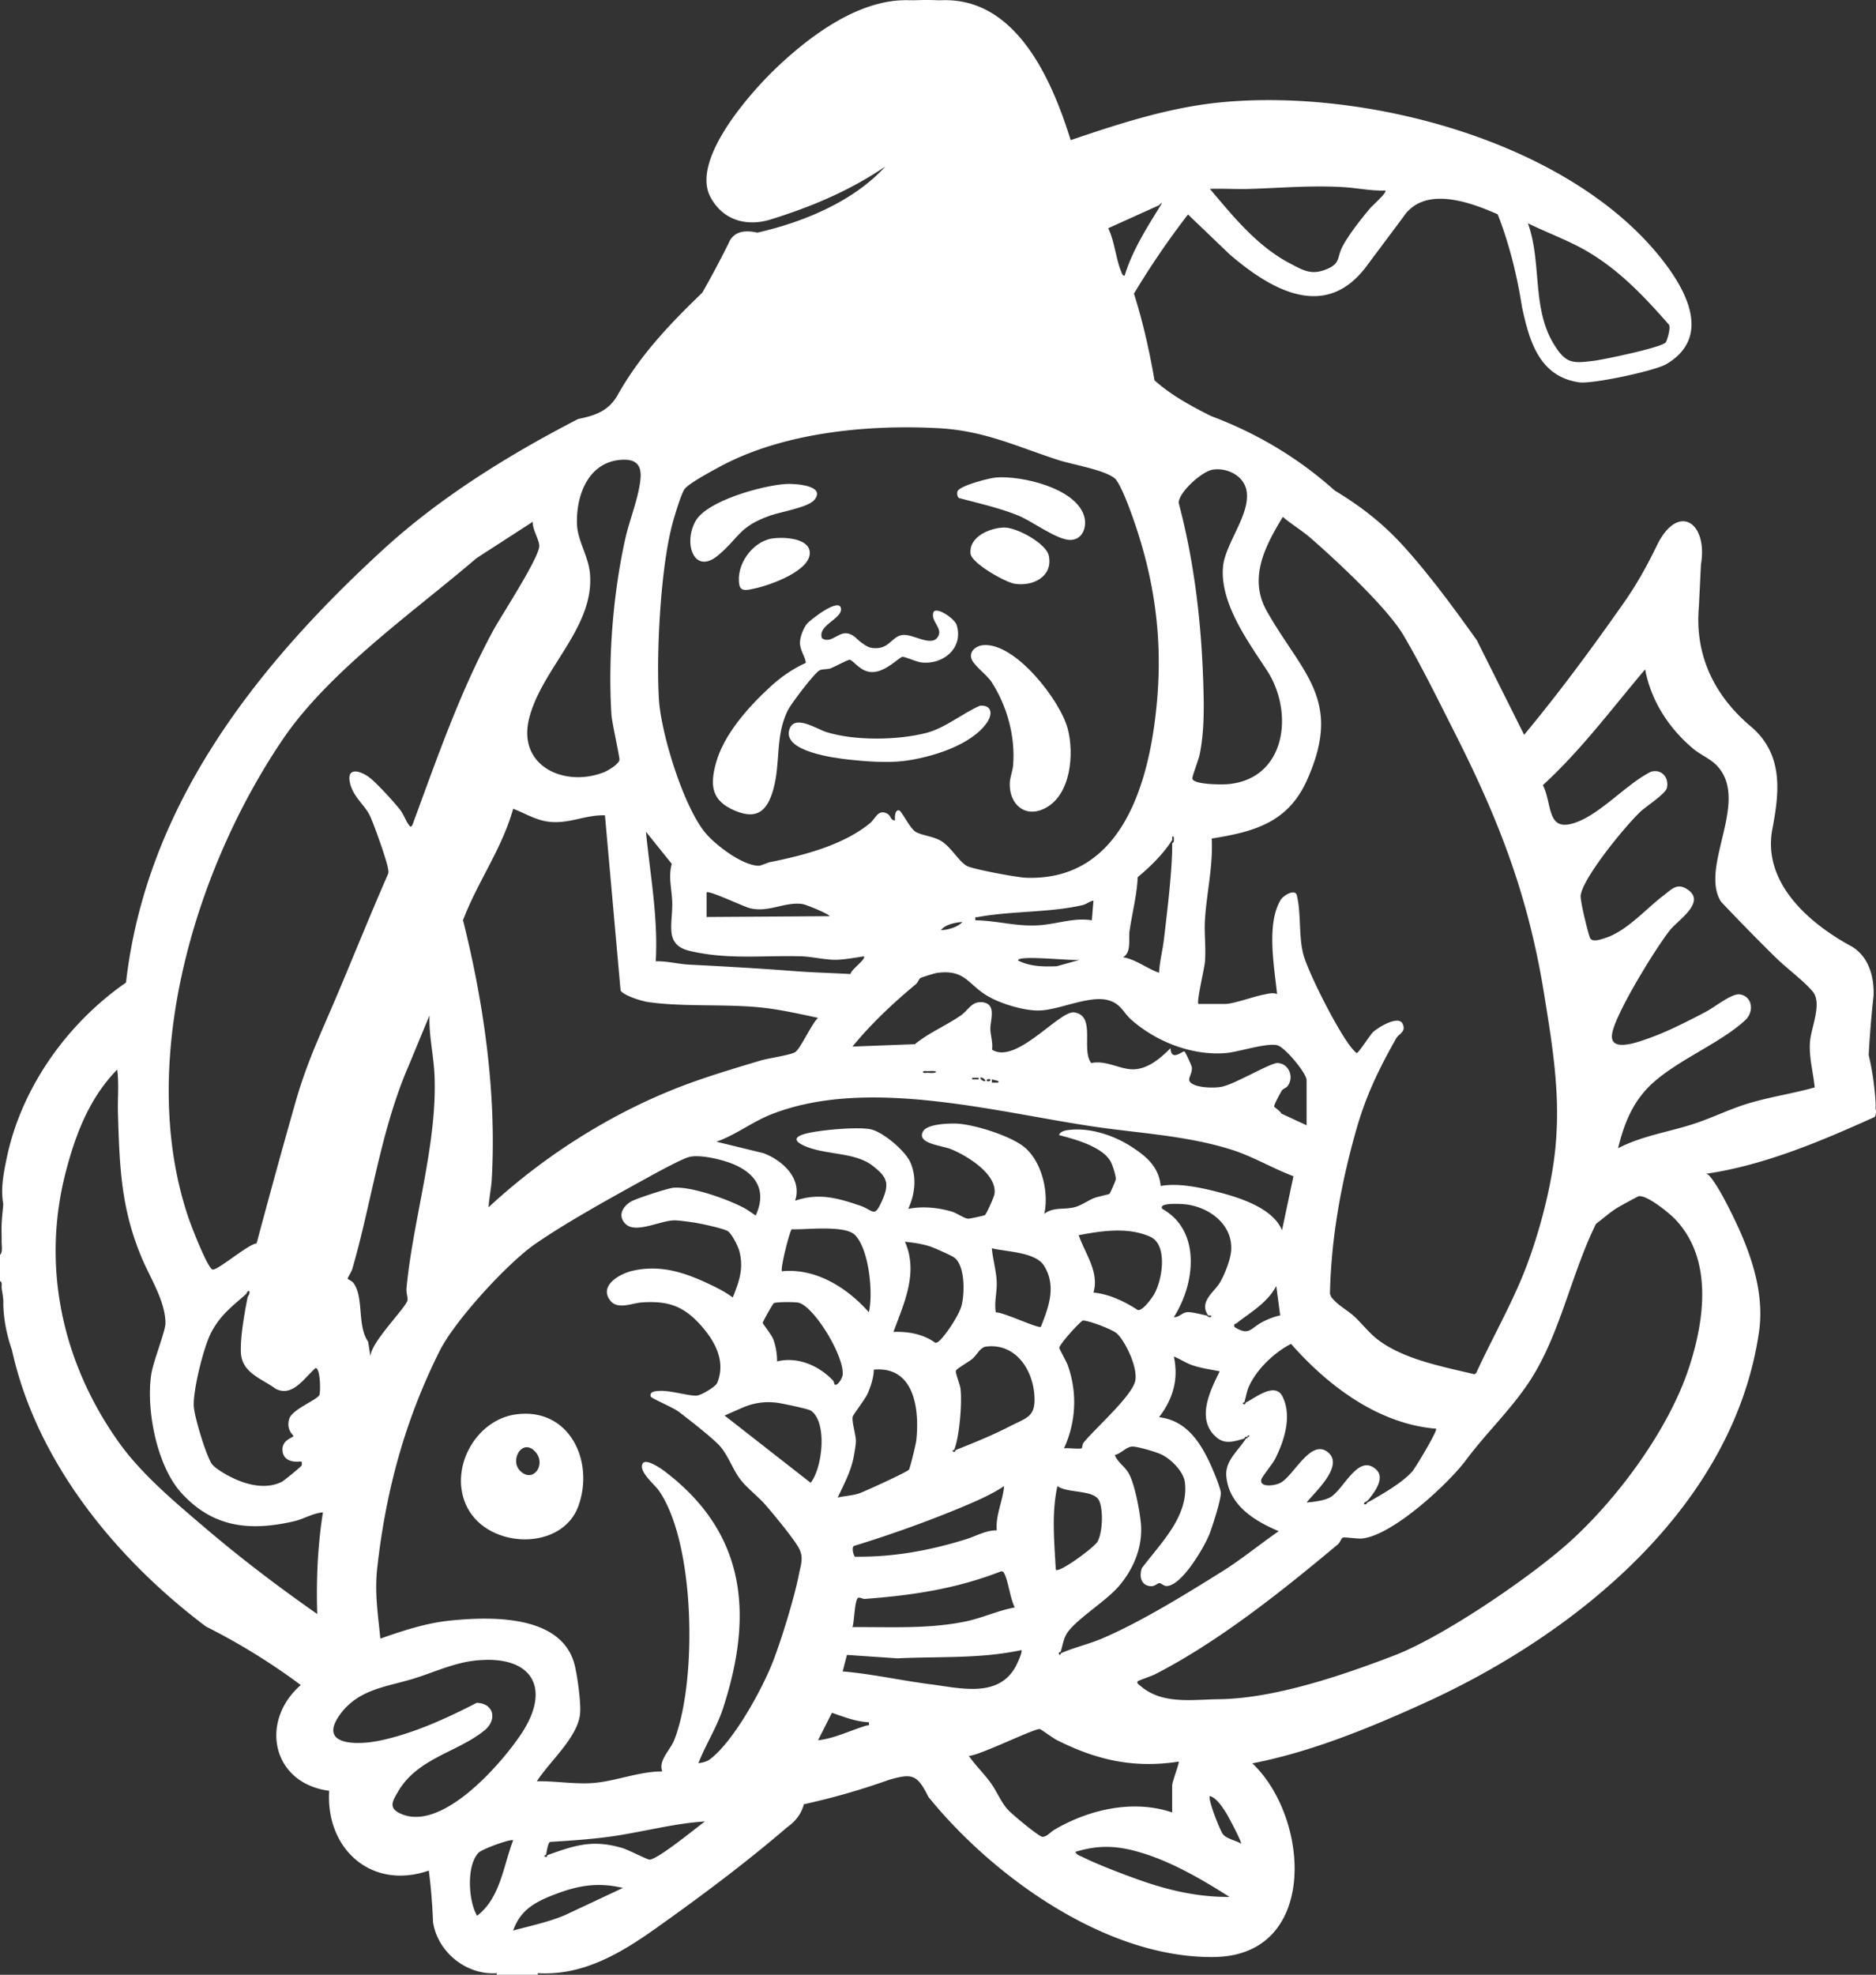 <svg id="_レイヤー_1" xmlns="http://www.w3.org/2000/svg" width="459.735" height="483.779" viewBox="0 0 344.801 362.835"><rect x="0" y="0" width="344.801" height="362.835" fill="#333333" stroke="none"/><defs><style>.cls-1{fill:#fff}</style></defs><path class="cls-1" d="M344.702 203.738c.056-.396.04-1.095 0-1.507a51.217 51.217 0 0 0-1.242-8.397c.195-3.63.493-7.258.895-10.885.127-3.512-.88-7.14-3.98-9.032-7.66-4.12-16.283-11.481-14.691-21.218 1.335-6.911 2.194-13.797-3.59-18.972-6.852-5.653-10.632-13.127-9.849-22.193l.386-7.833c1.303-7.743-4.186-11.376-8.034-3.613-1.85 3.814-3.738 7.24-6.216 10.766-5.849 8.32-11.79 16.382-18.25 24.157l-8.692-17.378c-4.04-5.655-8.307-11.484-12.923-16.676-4.059-4.565-8.069-7.726-13.202-10.834-6.591-5.908-14.164-10.467-22.72-13.679-3.744-1.872-7.385-3.865-10.403-6.568-.895-5.29-2.222-11.126-3.776-15.918 3.05-5.079 6.361-9.93 9.935-14.553l7.694 7.367c7.804 6.69 17.765 12.263 25.276 1.923l6.59-8.819c3.878-5.847 12.272-2.743 17.36-.504 2.085 5.29 3.552 11.189 4.457 16.966 1.346 6.333 3.194 12.876 10.541 13.908 2.417.34 13.895-2.096 16.02-3.357 8.704-5.17 3.256-14.308-1.56-20.142-17.31-20.964-53.652-30.433-80.043-27.973-9.624.897-18.815 3.888-27.897 6.972-3.443-11.06-10.019-26.316-23.834-25.7-.2-.012-.403.008-.603 0a48.782 48.782 0 0 0-4.218 0c-.3.014-.605-.02-.904 0-8.997-.363-17.927 6.201-24.263 12.154-4.67 4.388-16.125 17.057-12.381 24.025 2.31 4.3 6.697 5.458 11.105 4.085 7.445-2.32 14.512-5.275 21.028-9.716-5.918 6.493-15.17 10.25-23.525 12.149-2.752-.631-4.52.038-5.306 2.008a181.12 181.12 0 0 1-4.807 9.02c-5.896 5.686-11.259 11.27-15.416 18.555-1.686 3.175-4.232 4.007-7.41 4.66-12.606 6.503-25.304 14.326-35.862 24.01-23.53 21.583-43.542 47.175-47.234 79.534-10.708 7.416-19.2 19.206-21.914 32.2-.577 2.761-1.17 5.725-.641 8.484-.09 1.12-.258 2.608-.302 3.616-.047 1.097.01 2.215 0 3.315-.006.754.236 1.91-.301 2.41v4.821c.474.214.263.817.301 1.206.1 1.008.375 1.988.302 3.013.07 2.795.602 5.613 1.597 8.456 4.52 20.6 19.162 38.386 35.652 50.793a117.595 117.595 0 0 1 17.427 10.747c-7.65 6.691-5.29 18.076 5.227 19.433-.673 10.686 7.768 18.312 18.306 14.66.397 3.032.654 6.167.773 9.406.797 5.57 6.17 9.853 11.713 9.443v.302h7.533v-.302c8.225.502 15.141-3.58 21.593-8.154 8.311-5.893 16.717-12.171 24.3-18.695 1.576-1.11 2.583-2.504 3.022-4.184a128.4 128.4 0 0 0 15.694-4.504c4.151-1.17 5.11-1.07 7.199 3.156 11.974 14.776 32.94 29.77 52.648 29.409 19.11-.35 17.448-25.61 6.885-35.581 10.828-2.088 21.64-6.533 31.767-11.144 27.94-12.722 56.722-36.11 61.361-68.136.907-6.26-.896-12.54-3.388-18.237-1.093-2.498-4.098-8.776-5.83-10.523a.916.916 0 0 0-.617-.263c10.805-1.552 21.41-6.084 31.106-10.459.192-.316.335-1.182.131-1.48zm-53.13-157.642c6.017 3.488 10.584 8.332 15.13 13.51.463.426-.288 2.96-.54 3.293-.714.944-11.403 3.164-13.185 3.387-3.957.496-5.168.57-7.39-3.055-4.081-6.659-2.175-15.032-4.76-22.206 3.494 1.727 7.379 3.12 10.745 5.07zM229.764 34.71c5.807-.188 11.335-.675 17.175-.326 2.537.151 5.106.722 7.67.616.385.346-2.36 2.77-2.703 3.17-1.622 1.895-4.066 5-5.185 7.17-1.062 2.058-.275 3.089-3.05 4.182-2.702 1.066-4.18.13-6.544-1.108-6.072-3.178-10.429-8.592-14.758-13.714 2.457-.077 4.937.09 7.395.01zm6.013 60.257c1.624 1.398 3.518 2.496 5.13 3.904 4.734 4.132 14.034 12.746 17.069 17.884 3.197 5.414 6.567 12.285 9.446 17.974 8.125 16.055 13.467 29.883 16.365 47.816 1.689 10.45 3.251 19.803 1.854 30.38-.947 7.175-3.41 16.023-6.27 22.655-2.435 5.645-5.482 11.088-8.05 16.678l-.315.24c-5.808-1.4-13.282-2.761-18.047-6.582-1.405-1.127-2.708-2.816-4.07-4.065-1.287-1.178-3.126-2.079-4.252-3.608l-.199-.536c.226-10.253 2.038-20.29 4.834-30.117 1.802-6.336 4.128-11.113 7.322-16.784.498-.885 1.937-1.232 1.182-2.738-.786-1.57-4.504.712-5.394 1.54-.595.553-2.675 3.88-3.045 3.878a8.26 8.26 0 0 1-.607-.592c-2.423-2.6-8.316-14.17-9.2-17.617-.862-3.363-.364-7.532-1.186-10.801-.302-1.202-2.421-.029-2.974.887-2.663 4.409-1.137 12.409-.65 17.283-.75-.33-1.652-.055-2.463.097-1.807.34-5.579 1.71-7.025 1.71h-4.972c-.368-.373 1.105-6.557 1.2-7.688.215-2.521-.155-5.277.008-7.827.317-4.952 1.51-9.877 1.244-14.875 7.838-1.235 14.01-2.962 17.489-10.686 6.666-14.796-.782-19.504-7.337-31.039-3.477-6.118-.342-11.995 2.913-17.371zm17.18 175.056c-3.316-3.129-6 3.723-8.482 5.087-1.081.595-3.091.862-4.328.941 1.591-1.982 7.129-6.92 3.772-9.342-3.067-2.214-6.046 4.248-8.488 5.685-1.03.606-4.005.976-3.603-.574.14-.541 2.058-2.815 2.55-3.794 1.687-3.354 3.14-7.892 1.32-11.477-1.39-2.734-5.147.404-6.7 1.125-.085.04-.094.492-.448.304l-.153-.155c.112-.194.295-.133.3-.149.327-1.06.426-2.038.94-3.127 1.469-3.103 4.62-6.076 7.652-7.635 6.8 7.738 16.072 14.726 26.66 15.585.342.291-3.785 7.173-4.364 7.836-1.78 2.035-5.306 4.065-7.687 5.42-.208.119-.394.197-.603.302-.086.043-.041.466-.602.298-.025-.366.453-.438.602-.6.095-.103.215-.194.302-.301 1.108-1.377 2.98-3.902 1.36-5.43zm-106.131-30.665c2.964.854 8.488 10.075 8.04 13.32-.075.54-.927 2.085-1.492 1.68-.033-.024-.063-.494-.3-.744-2.556-2.7-6.505-4.428-10.25-3.474.011-1.312-.22-2.77-.671-4-.34-.925-1.954-2.895-1.967-3.077-.015-.207 1.853-3.515 2.03-3.622.421-.257 4.028-.25 4.61-.083zm-1.302-13.502c2.642.111 9.767-.827 11.63 1.065 2.577 2.62 3.37 10.7 2.539 14.18-3.95-4.476-9.721-8.153-15.968-7.531-.365-.37 1.416-7.453 1.8-7.714zm11.378 41.83c.14-.745.407-2.24.409-2.931.002-1.064-.791-3.657-.584-4.45.13-.493 2.25-3.16 2.726-4.23.583-1.31 1.136-2.998 1.149-4.426 7.515-.698 8.434 7.378 7.8 13.074-.07.623-1.129 4.985-1.335 5.294-.282.423-8.202 4.046-9.187 4.372-1.289.425-2.604.446-3.907.76 1.122-2.423 2.424-4.796 2.929-7.463zm9.424-39.54c1.57.173 3.178.387 4.68.891.78.262 3.753 1.582 4.34 1.988 2.092 1.444 1.992 6.9 1.308 9.106-.509 1.64-2.82 5.188-4.09 6.303-.19.166-.407.27-.66.282-2.213-1.616-4.986-2.1-7.687-2 1.967-5.348 4.606-10.903 2.11-16.57zm16.875 53.033c-1.964-.05-3.799 1.057-5.728 1.654-6.698 2.071-13.236 3.259-20.303 3.184-.265-.073-.72-1.752-.195-1.986 6.903-2.115 14.138-4.713 20.79-7.534 2.346-.995 4.655-2.05 6.791-3.454-.236 2.738-1.596 5.335-1.355 8.136zm-25.426 12.374c.334-.09.811.244 1.167.217 8.753-.649 16.8-1.853 25.03-5.057.427-.04.513.189.671.512.692 1.408 1.044 4.512 1.87 6.111-3.089.567-5.957 1.937-9.03 2.575-6.836 1.418-13.85.992-20.799 1.042.345-.896.374-5.206 1.09-5.4zm27.64-31.402c-3.063 1.578-6.54 2.985-9.75 4.261-.081.033-.105.508-.448.305l-.153-.154c.118-.213.294-.135.3-.15.992-2.437 1.483-8.642 1.173-11.268-.096-.815-.973-2.852-.842-3.299.112-.378 2.422-1.674 2.987-2.154.9-.763 1.486-2.148 2.538-2.28 5.24-.66 8.441 3.914 8.87 8.64.393 4.31-1.251 4.338-4.674 6.1zm-2.387-21.03c-.325-1.89.236-3.611.166-5.592-.07-1.987-.728-4.187-.898-6.178 2.721.664 8.03.678 9.596 3.207 2.307 3.725.871 7.545-.585 11.228-.485.344-6.95-2.734-8.28-2.664zm8.912-18.099c.88-4.014-.483-9.741-3.777-12.347-2.572-2.035-9.36-4.194-12.637-4.244-1.501-.022-5.098.126-5.85 1.413-1.322 2.266 3.368 2.596 5.08 3.281 2.883 1.153 8.606 4.596 8.018 8.287-.086.536-1.462 3.635-1.753 3.844-.127.093-2.818.676-3.08.658-.726-.049-2.03-1.004-2.938-1.283-2.46-.758-5.55-1.068-8.075-.516 1.227-2.697 1.596-5.628.45-8.433-.884-2.165-5.063-5.718-7.363-6.195-2.432-.505-9.663.145-12.134.858-2.813.81-1.057 1.831.673 2.467 3.659 1.345 8.737.996 11.752 3.314 2.706 2.08 3.245 3.233 1.854 6.389-1.503 3.409-1.542 1.858-4.109.988-4.146-1.405-7.58-2.371-11.914-.894 1.351-4.082-2.338-7.461-5.864-8.747l-8.597-2.094c3.486-1.208 6.548-3.614 9.946-4.97 17.658-7.05 41.379-.46 59.547 2.212 8.446 1.242 16.766 1.61 25.046 4.181 3.991 1.24 7.61 3.447 11.515 4.92l-2.1 9.922c-1.662-4.024-7.583-5.929-11.565-6.967-3.27-.852-7.434-1.766-10.732-1.164-.352-3.497-2.565-5.39-5.327-7.183-3.36-2.18-7.933-3.695-11.983-3.045-.52.083-1.206.325-1.374.882 2.91.746 8.203 2.182 9.575 5.041.286.598.925 2.499.844 3.11-.039.29-1.03 2.55-1.147 2.633-.21.148-2.257.53-2.94.825-1.065.46-2.179 1.244-3.253 1.568-2.084.629-4.058-.068-5.788 1.29zM85.1 169.07c2.66-7.026 7.187-13.158 9.216-20.474 2.294.869 4.243 2.166 6.777 2.408 3.65.349 6.493-1.308 10.093-1.204l2.878 32.226c.79.98 3.866 1.913 5.138 2.093 6.27.892 13.702.343 20.152.94 3.675.341 7.4 1.181 10.999 1.953-1.162 1.035-3.255 5.747-4.23 6.316-.93.544-4.853 1.088-6.313 1.522-3.886 1.153-8.096 2.423-11.908 3.76-13.93 4.882-27.329 13.195-38.108 23.207.112-1.697.503-3.604.597-5.276.882-15.717-1.468-32.246-5.29-47.47zm96.587 14.032c2.415 1.37 6.71 2.677 9.488 2.555 3.651-.16 9.023-2.804 12.459-1.902 2.375.624 2.824 2.303 4.26 3.573 4.61 4.076 11.127 6.635 17.333 6.16 2.426-.185 7.588-1.958 9.574-1.427 1.365.365 5.346 5.123 5.346 6.404v8.286l-4.641-2.151c-.125-.402-1.307-1.18-1.323-1.297-.042-.307 1.155-2.55 1.436-2.957.241-.348.767-.433 1.057-.825 1.193-1.615.252-4.076-1.82-4.21-1.325-.085-7.903 3.914-10.364 4.373-1.35.252-4.834.23-5.77-.9-.527-.636.488-1.524.329-2.706-.042-.311-1.202-2.855-1.36-2.889-.442-.095-2.406 1.917-2.557-.6-1.993 2-4.569 4.21-7.603 3.839-2.253-.276-4.5-1.619-6.96-1.113-1.929-2.438.94-8.712-3.133-9.304-2.724-.395-10.655 9.665-15.11 6.847.195-1.246-.279-2.658-.305-3.767-.038-1.657 1.291-4.837-1.694-4.959-1.78-.073-2.397 1.487-3.66 2.379-2.666 1.88-5.952 3.224-8.519 5.342l-11.467.432c3.443-4.212 7.439-7.95 11.618-11.432.392-.326.596-.966.825-1.13.235-.169 2.684-.913 3.1-.97 5.242-.71 5.67 2.199 9.46 4.35zm-8.733-12.211c.786-1.053 2.653-1.397 3.917-1.5-.77.948-2.69 1.48-3.917 1.5zm17.942-.887c-4.131.253-7.585-.851-11.613-.92-.069-.789-.04-.499.452-.59 6.084-1.137 13.345-.808 19.208-2.194.839-.199 1.26-.695 2.031-.828l-.3 3.614c-3.246-.544-6.529.72-9.778.918zm7.668 6.317l-4.357 1.213c-2.456.083-4.866.075-7.095-1.066-.025-1.095 10.413.192 11.452-.147zm-15.066 22.593l-1.202.001.001-.6 1.201.304v.295zm-2.106-.302c-.204-.104.176-.511.6-.295.204.105-.177.512-.6.295zm-.303 0c-.377.201-1.05-.482-.904-.596.378-.201 1.05.482.904.596zm-1.207-.596v.295h-1.202v-.295h1.202zm-7.83-1.058c-.302.273-1.094.177-1.509.15-.283-.017-.907.131-.907-.15.083-.297.63-.133.907-.15.325-.021 1.51-.108 1.51.15zm63.243 44.718c-1.078.232-2.215.667-3.192 1.175-2.304 1.197-2.501 2.675-5.213.958-.174-.692.134-.493.38-.685 2.651-2.07 5.657-3.736 7.304-6.842l.721 5.394zm-13.227.028l.6.003-.156.304c-.478.024-.64-.284-.745-.307-.895-.19-2.678-.658-3.463-.622-1.11.052-1.502.98-2.564.92 3.9-6.042 5.095-15.852-2.107-19.89-.847-1.2 3.465-.91 4.027-.859 4.573.422 9.157 3.82 8.593 8.819-.178 1.577-1.265 4.358-2.125 5.707-1.124 1.764-3.805 3.452-2.06 5.925zm-25.831 9.109c-.242-.67-1.567-3.004-1.541-3.178.11-.741 3.486-4.472 4.301-5.007 1.007-.059 5.543 1.647 6.326 2.412 1.651 1.612 4.015 6.637 3.255 8.939-.963 2.918-7.278 8.454-9.423 11.076-.25.307-.231.92-.33 1.01-.266.24-2.655-.076-3.271.044 2.227-4.828 2.496-10.274.683-15.296zm4.737-13.33c1.104-3.809-1.53-7.104-2.71-10.54 4.231-.802 9.027-1.54 13.126.279 3.321 1.473 2.241 8.074.68 10.661-.445.738-2.105 3.04-2.964 2.803-2.422-1.575-5.229-2.923-8.132-3.202zm-6.623 35.56c1.818 1.37 6.745.598 7.68 2.709.77 1.735.625 5.849-.324 7.512-.59 1.033-7.032 5.806-7.66 5.143-.262-5.088-.814-10.35.304-15.365zm.599 30.432c.372-1.157.511-2.446 1.203-3.468 1.744-2.579 7.22-5.849 9.635-8.745 2.573-3.083 4.23-7.032 3.92-11.136-.174-2.293-1.158-7.57-2.279-9.47-.779-1.322-2.055-2.02-2.534-3.334 1.086-.197 2.071-1.471 3.158-1.538.942-.057 4.304.953 5.271 1.387 1.823.817 4.21 3.15 4.455 5.202.742 6.215-4.494 11.184-7.908 15.74-.513 1.435-.195 3.149 1.532 3.313.916.088 1.331-.595 1.724-.556.36.037.736.525 1.255.534 2.777.05 7.002-7.207 7.911-9.55.573-1.476 2.065-6.137 2.092-7.509.017-.844-1.508-4.445-1.964-5.424-1.922-4.131-4.478-7.955-9.392-8.538 2.547-3.329 3.631-6.969 2.713-11.145 1.189.454 2.132 1.162 3.378 1.59 1.58.544 3.413.8 5.057 1.124-1.75 3.55-4.36 8.719-.727 12.024 1.639 1.49 3.36.875 5.247.327l.153-.298.45-.003c-.143-.142.278-.48.3-.151.008.105-.233.218-.3.15.038.317-.157.245-.302.302-1.401 2.257-3.918 4.089-3.598 7.05.572 5.294 5.17 8.087 9.623 9.973-3.472 2.398-6.809 5.158-10.386 7.392-6.59 4.118-15.186 9.431-22.253 12.398-2.42 1.017-5.06 1.596-7.434 2.66-.016.007.061.182-.151.3l-.154-.153c-.207-.336.282-.377.305-.448zm27.945-217.183c2.645-.417 5.748 1.124 6.221 3.906.737 4.337-3.954 9.656-4.331 13.959-.585 6.685 4.639 13.762 8.079 19.029 5.055 7.738 3.49 20.054-7.32 20.902-.975.076-6.276.096-6.391-1.06-.04-.39 1.14-3.461 1.319-4.314.856-4.072.826-8.41.704-12.579-.333-11.447-1.61-22.669-4.54-33.746.022-1.955 4.264-5.782 6.26-6.097zm-7.453 67.429h.295c-.006.396.164 1.03-.298 1.203.068 4.668-.94 12.76-1.51 17.624-.242 2.063-.79 4.1-.902 6.181-2.226-.774-4.173-2.42-6.63-2.863 1.593-.829.996-3.324 1.21-4.819.473-3.3 1.357-6.563 1.498-9.885 2.272-1.877 4.776-4.333 6.334-6.84.059-.095-.039-.42.003-.601zm-2.414-116.01c.587-.628.603-.489.302 0-2.519 4.088-5.235 8.334-6.632 12.956-.415-.037-.486-.43-.615-.738-1.008-2.407-1.217-5.576-2.397-7.995l9.342-4.223zM123.624 96.1c.34-1.247 1.574-5.398 2.199-6.238.788-1.06 4.863-3.233 6.25-3.993 11.644-6.379 27.272-7.908 40.441-7.192 8.359.454 14.222 3.308 21.903 5.817 2.655.868 8.516 1.794 10.465 3.397.74.608 1.942 3.524 2.35 4.58 4.484 11.596 6.486 23.016 5.492 35.481-1.163 14.582-5.897 34.055-24.26 33.313-1.505-.061-9.708-1.563-10.784-2.18-1.476-.846-2.93-3.54-4.745-4.596-1.492-.869-3.489-.972-4.66-1.667-1.008-.6-2.574-3.818-3.008-3.925-.807-.2-.837 1.312-.751 1.807-.921.083-.658-.888-1.591-1.287-1.61-.688-2.005 1.008-3.086 1.883-4.961 4.013-12.14 5.86-18.226 7.084-.685.137-1.754.696-2.203.682-2.975-.089-7.602-3.594-9.552-5.793-4.126-4.651-8.357-18.47-8.743-24.703-.527-8.512.294-24.325 2.509-32.47zm28.844 72.232l-22.602.15v-4.52c.44-.434 6.818 2.647 8.066 2.93 3.464.784 6.273-1.242 9.536-.793.72.1 5.011 1.878 5 2.233zm-29-9.609c-.658 2.292 0 4.672.083 6.884.154 4.117-1.591 7.988 3.242 9.112 7.047 1.64 13.322.797 20.41.983 1.928.05 4.413.644 6.316.643 1.523-.001 3.718-.408 5.27-.63.419.528-2.395 2.435-2.47 3.247-3.393-.196-6.909-.274-10.33-.54-6.496-.502-12.794-.858-19.3-1.189-1.99-.101-4.142-.675-6.166-.613.464-8.017-1.025-15.876-1.802-23.805l4.748 5.908zm-9.327-74.24c4.174-.301 3.878 2.583 3.23 5.665-.616 2.922-1.817 5.997-2.476 8.975-2.232 10.074-3.155 21.84-2.518 32.159.091 1.475 1.57 7.952 1.472 8.365-.191.803-2.104 1.946-2.884 2.25-7.187 2.802-15.863-1.111-13.731-9.814 2.268-9.258 12.05-16.736 11.2-26.688-.273-3.19-2.28-6.052-2.386-9.072-.188-5.311 2.071-11.404 8.093-11.84zM58.306 296.544c-7.165-5.003-14.133-10.304-20.785-15.977-5.399-4.605-11.474-9.693-15.592-15.443-10.47-14.62-14.408-32.421-9.79-50 1.81-6.896 4.353-13.454 9.406-18.615.343 2.64.06 5.338.137 7.996.288 9.844.542 17.64 4.48 26.857 1.48 3.462 4.235 7.784 4.25 11.74.007 1.459-2.243 7.006-2.608 9.383-.992 6.464 1.014 16.83 5.488 21.766 5.768 6.365 12.486 7.136 20.654 5.28 1.962-.446 3.369-1.457 5.41-1.667-.982 6.18-1.244 12.445-1.05 18.68zM44.272 248.48c.157 3.79 3.846 4.8 6.331 6.65 3.144 1.698 5.346-2.01 7.4-3.778.875 0 .938 4.229.703 4.916-.317.93-4.983 2.619-5.539 4.403-.633 2.033.766 2.988.762 3.18-.005.286-2.318.69-1.979 2.877.26 1.667 1.907 1.964 3.339 1.791.266 0 .199.613.141.744-.094.216-3.274 2.819-3.634 2.995-3.266 1.599-7.127.374-10.115-1.275-.742-.41-2.338-1.381-2.773-2.048-1.082-1.656-3.043-8.242-3.27-10.29-.312-2.82 1.82-11.272 3.18-13.829 1.724-3.243 3.756-4.709 6.379-7.03.167-.147.237-.627.6-.602.222.519-.25.951-.299 1.206-.561 2.889-1.345 7.24-1.226 10.09zm10.05-46.012c-2.467 8.642-4.835 17.316-7.16 25.984-1.59.156-7.236 5.052-8.099 4.797-.929-.275-3.87-7.898-4.336-9.248-9.751-28.297.977-64.139 17.21-88.1 8.55-12.622 24.112-23.466 35.65-33.35l10.338-6.685c-.095 1.392 1.135 3.193 1.19 4.394.097 2.07-7.023 12.919-8.471 15.591-6.166 11.375-10.382 23.652-14.859 35.764-.31.368-.31.348-.604-.008-.553-.673-.97-1.962-1.668-2.853-1.093-1.397-4.233-4.849-5.575-5.875-1.622-1.242-4.27-2.08-3.627.913.557 2.59 2.644 4.016 3.638 6.006.695 1.39 3.107 8.202 3.34 9.64.067.421.197.798.002 1.22-3.269 7.45-6.296 15.002-9.469 22.492-2.917 6.889-5.394 11.94-7.5 19.318zm20.58 36.387c-.193 1.343-6.82 7.797-6.809 10.38l-.43-2.728c-2.082-2.933-.72-8.24-2.738-10.824-.288-.368-1.068-.663-1.044-.755.105-.396.677-1.12.883-1.83 3.54-12.193 5.191-25.398 10.338-37.27l3.839-9.264c-.136 3.665.761 7.339.92 10.984.547 12.614-3.958 26.479-5.153 39.174-.07.746.258 1.683.193 2.133zm-1.593 94.21c-1.941-1.021-1.07-2.3-.147-3.885 3.6-6.19 10.928-7.22 15.875-11.243 2.404-1.955 1.746-4.991-1.429-5.072-5.574 2.878-11.858 5.75-18.05 6.986-4.135.825-11.37.833-6.885-5.077 3.418-4.503 8.587-4.87 13.487-6.4 3.846-1.2 7.333-2.904 11.46-3.304 10.192-.99 13.825 5.085 8.142 13.565-3.77 5.626-14.9 18.404-22.453 14.43zm14.377 18.921c-1.62-2.71-1.986-9.303.297-11.6.672-.675 5.953-2.594 6.327-2.258-1.82 4.747-2.349 10.6-6.624 13.858zm16.047-.069c-3.043 1.253-6.252 1.93-9.419 2.782 1.313-3.732 3.98-5.215 7.45-6.559 4.439-1.718 7.989-2.365 12.734-1.272l-10.765 5.05zm15.688-10.243c-.4.033-3.94-1.806-4.995-2.119-5.47-1.62-8.693-.543-13.787 1.283-.077.028-.11.51-.449.305l-.153-.155c.112-.194.295-.134.3-.15.142-.461.334-2.319.8-2.425 3.577-.22 7.209-.456 10.758-.932 5.9-.792 11.809-2.466 17.668-2.821-1.683 1.226-8.561 6.884-10.142 7.014zm27.472-52.66c-.862 4.42-3.126 11.801-4.744 16.047-1.954 5.13-7.299 14.902-11.66 18.171-.613.46-1.388.622-2.128.731 1.332-3.43 3.381-6.564 4.529-10.082 5.637-17.283 4.294-32.255-10.884-43.676-.608-.457-3.278-2.26-3.858-1.346-.899 1.418 2.153 3.88 2.929 4.987 6.765 9.653 7.073 35.14 2.85 45.837-.746 1.89-3 3.82-2.197 5.785-4.16-.02-8.5 1.761-12.509 2.107-3.517.304-7.048-.367-10.544-.304 2.292-3.605 7.617-8.135 7.95-12.534.152-2.003-.502-6.833-1.014-8.854-2.355-9.276-15.43-8.89-22.899-8.13-4.421.451-8.643 1.852-12.807 3.31-.446-4.639-1.09-8.367-.562-13.063 1.594-14.19 5.095-27.037 11.45-39.775 2.77-5.553 12.494-16.177 17.641-19.721 5.776-3.978 13.844-8.42 20.08-11.861 1.526-.843 6.942-3.826 8.254-4.099 1.807-.375 4.782.277 6.566.831 4.885 1.518 7.958 4.7 5.566 9.948-.712-.436-1.358-.962-2.1-1.36-2.956-1.59-9.825-4.06-13.082-3.728-1.064.109-6.803 1.98-7.722 2.52-1.543.905-2.518 2.593-1.059 4.088 1.869 1.913 6.418-.618 9.038-.626.755-.002 2.7.27 3.547.394 1.14.167 5.465 1.089 6.245 1.59.72.462 1.873 2.75 2.106 3.619.864 3.225-.018 5.619-1.192 8.569-1.105-.813-2.27-1.463-3.504-2.066-4.784-2.334-9.413-4.059-14.828-2.861-2.295.507-6.253 2.63-4.267 5.386 1.374 1.907 3.977.579 5.884.45 4.814-.327 7.667.643 10.848 4.21 2.58 2.893 4.632 6.584 3.016 10.558-.308.757-2.93 2.239-3.689 2.343-1.217.168-4.903-.966-6.878-.858-.744.04-1.966.076-1.65 1.068.087.276 4.197 2.049 5.103 2.738 1.718 1.308 6.302 4.878 7.565 6.296 1.591 1.786 2.354 4.279 3.786 6.157 1.253 1.642 3.246 3.104 4.636 4.704 1.381 1.59 5.529 6.567 6.263 8.2.711 1.58.232 2.731-.075 4.3zm-13.71-28.933l3.237-1.428c2.063-.88 3.967-1.186 6.22-.948.883.094 5.87 1.131 6.371 1.464 3.098 2.055 2.178 10.513-.016 13.266l-15.812-12.354zm26.07 56.959c-2.975.884-5.769 2.347-8.898 2.703l2.55-5.05c2.192.758 4.435 1.64 6.791 1.74.088.79-.01.478-.443.607zm11.785-7.582c-5.4-.69-10.733-1.9-16.163-2.369l.787-3.03 9.295.633c7.607-.371 15.269.102 22.76-1.517.289.289-.792 2.564-1.043 3.022-3.197 5.834-10.193 3.956-15.636 3.261zm20.52 28.024c-.84-.205-5.654-4.223-6.404-5.078-1.203-1.373-1.966-3.315-3.038-4.796-1.256-1.738-2.827-3.231-4.043-4.997 2.045-.088 12.1-5.108 13.065-4.924.182.034 2.384 1.655 3.101 2.016 7.323 3.684 14.122 5.23 22.404 3.962.167.153-1.204 3.724-1.204 4.367v4.972c-7.165-2.432-15.314-.56-21.669 3.19-.763.45-1.385 1.316-2.212 1.288zm17.479 7.8c-3.036-1.086-7.217-2.69-10.073-4.09-.462-.226-1.13-.403-1.302-.953 4.396-1.324 7.719-1.14 12.05.149 5.705 1.698 11.29 4.975 16.267 8.137-5.988.035-11.363-1.247-16.942-3.243zm19.054-6.553c-.914-.578-2.646-.867-3.32-1.73-.579-.74-2.832-6.522-2.4-7.007 1.246.337 2.345 2.094 3.02 3.154.386.608 2.9 5.346 2.7 5.583zm82.342-87.453c-3.703 11.29-12.988 23.888-21.77 31.864-7.193 6.532-23.382 17.554-32.339 20.995-9.606 3.69-22.096 7.945-32.286 8.064-4.987.058-10.45 1.005-14.426-2.445-.213-.185-.784-.475-.5-.851.102-.135 2.617-.995 3.12-1.253 11.78-6.022 23.568-15.453 33.656-23.895.39-.326.607-1.057.892-1.238.25-.158 2.655.226 3.46.162 5.57-.444 15.933-10.016 19.257-14.486 3.78-5.084 8.6-9.554 12.055-15.064 5.28-8.42 7.342-19.305 11.792-28.283 1.274-.928 2.436-2.013 3.775-2.854.482-.303 3.864-2.173 4.093-2.21 1.483-.239 5.506 3.024 6.587 4.137 7.065 7.28 5.524 18.545 2.634 27.357zm23.1-51.48c-4.029 1.125-8.26 1.748-12.262 2.958-3.358 1.015-6.526 2.606-9.858 3.702-4.662 1.532-9.635 2.221-14.014 4.513 1.153-4.796 2.87-8.926 6.622-12.206 4.885-4.27 12.207-7.147 16.725-11.299 1.718-1.579 1.354-4.413-.98-4.766-1.456-.22-4.613 2.335-6.093 3.118-3.267 1.729-7.229 3.758-10.697 4.97-1.912.669-7.306 2.734-6.663-.916.666-3.781 7.997-15.656 10.6-18.95 1.469-1.86 6.763-5.168 3.237-7.505-1.916-1.27-2.883-.037-4.46 1.16-3.193 2.425-6.688 6.486-10.623 7.757-.73.236-2.478.886-2.837-.044-.43-1.116-1.836-6.851-1.706-7.792.458-3.323 8.395-12.987 11.086-15.452 1.052-.964 4.535-3.223 4.766-4.283.416-1.906-.987-3.54-2.96-2.96-4.48 2.256-9.042 7.557-13.648 9.262-5.597 2.072-4.366-3.157-6.194-6.805 7.004-6.403 12.677-14.05 18.795-21.272 1.078 5.773 4.402 10.902 8.884 14.616 1.286 1.065 3.1 1.83 4.235 2.997 6.317 6.497-3.248 18.605.832 25.08 3.321 3.5 6.701 6.967 10.145 10.345 1.924 1.888 5.005 4.144 6.681 6.125 1.82 2.15-.228 6.542-.46 9.12-.26 2.895.573 5.675.847 8.528z"/><path class="cls-1" d="M94.84 259.862c-7.575 1.021-12.535 10.294-8.912 17.194 3.992 7.603 17.366 7.899 20.368-.316 3.023-8.275-1.664-18.199-11.455-16.878zm.76 10.383c-2.023-2.023.481-6.177 2.842-3.447 2.007 2.32-.497 5.79-2.841 3.447zm51.43-152.218c-.025 1.459.958 2.547 1.086 3.76-2.533 1.157-4.62 2.621-6.657 4.504-3.95 3.65-8.44 8.662-9.876 13.928-1.16 4.25-.74 6.929 3.502 8.732 4.022 1.71 5.93.073 7.046-3.91 1.38-4.925.31-9.73 2.655-14.519.584-1.192 4.966-6.98 5.879-7.379.623-.272 1.383-.114 2.047-.363.682-.257 3.157-1.619 3.477-1.557.727.14 1.996 2.328 4.214 2.26 2.474-.074 4.865-2.738 5.464-2.805.415-.046 2.546.909 3.397 1.021 4.03.535 7.878-2.608 6.569-6.867-.348-1.13-3.587-3.382-4.25-2.406-.69 1.717 1.908 3.01.743 4.658-1.259 1.78-4.49-.644-6.424-.42-1.914.22-2.366 2.383-4.85 2.426-1.317.023-1.751-.343-2.753-1.04-.753-.524-1.397-1.564-2.7-1.694-1.623-.161-2.913 1.955-4.513.921-.909-2.322 3.515-3.53 3.491-5.305-.034-2.497-5.564 1.863-6.194 2.56-.69.765-1.334 2.476-1.353 3.495zm33.676.505c-1.106.096-2.363.889-2.246 2.149.127 1.365 2.853 3.182 3.781 4.616 2.866 4.432 4.396 10.016 3.966 15.31-.09 1.106-.585 2.199-.616 3.316-.11 3.935 2.92 6.52 6.627 4.503 4.648-2.53 5.222-9.972 4.026-14.533-1.357-5.176-9.634-15.877-15.538-15.361z"/><path class="cls-1" d="M180.112 129.664c-3.284 1.426-6.364 4.085-9.809 4.982-5.291 1.378-13.148 1.483-18.376-.126-1.818-.56-6.034-3.428-6.875-.393-1.104 3.99 8.446 5.149 10.882 5.426 3.109.353 7.136.646 10.197.262 4.866-.61 12.338-2.82 15.26-7.038 1.1-1.589.91-3.275-1.28-3.113zm-48.135-27.62c3.928-3.281 3.753-5.254 9.56-7.313 1.918-.68 6.983-1.492 8.126-2.868 2.258-2.72-3.675-3.03-5.195-2.94-4.187.248-14.55 3.039-16.653 6.85-2.283 4.139-.208 9.922 4.162 6.271zm55.213-7.307c2.631 1.076 7.243 4.634 9.713 4.461 2.185-.152 2.929-2.549 2.33-4.455-1.6-5.09-11.508-7.39-16.18-7.009-1.288.105-6.458 1.46-7.028 2.458-.195.339-.116 1.071.232 1.317 3.573.943 7.521 1.834 10.932 3.228zm-.757 12.506c3.36.576 7.132-1.28 6.337-5.133-.475-2.302-5.97-5.234-8.22-5.185-2.546.055-6.495 1.637-6.17 4.79.185 1.79 6.356 5.236 8.053 5.528zm-47.767.886c2.674-.522 10.778-3.36 10.135-6.92-.44-2.439-5.09-2.576-6.961-2.259-3.603.61-6.634 4.883-5.948 8.517.266 1.407 1.824.847 2.774.662z"/></svg>